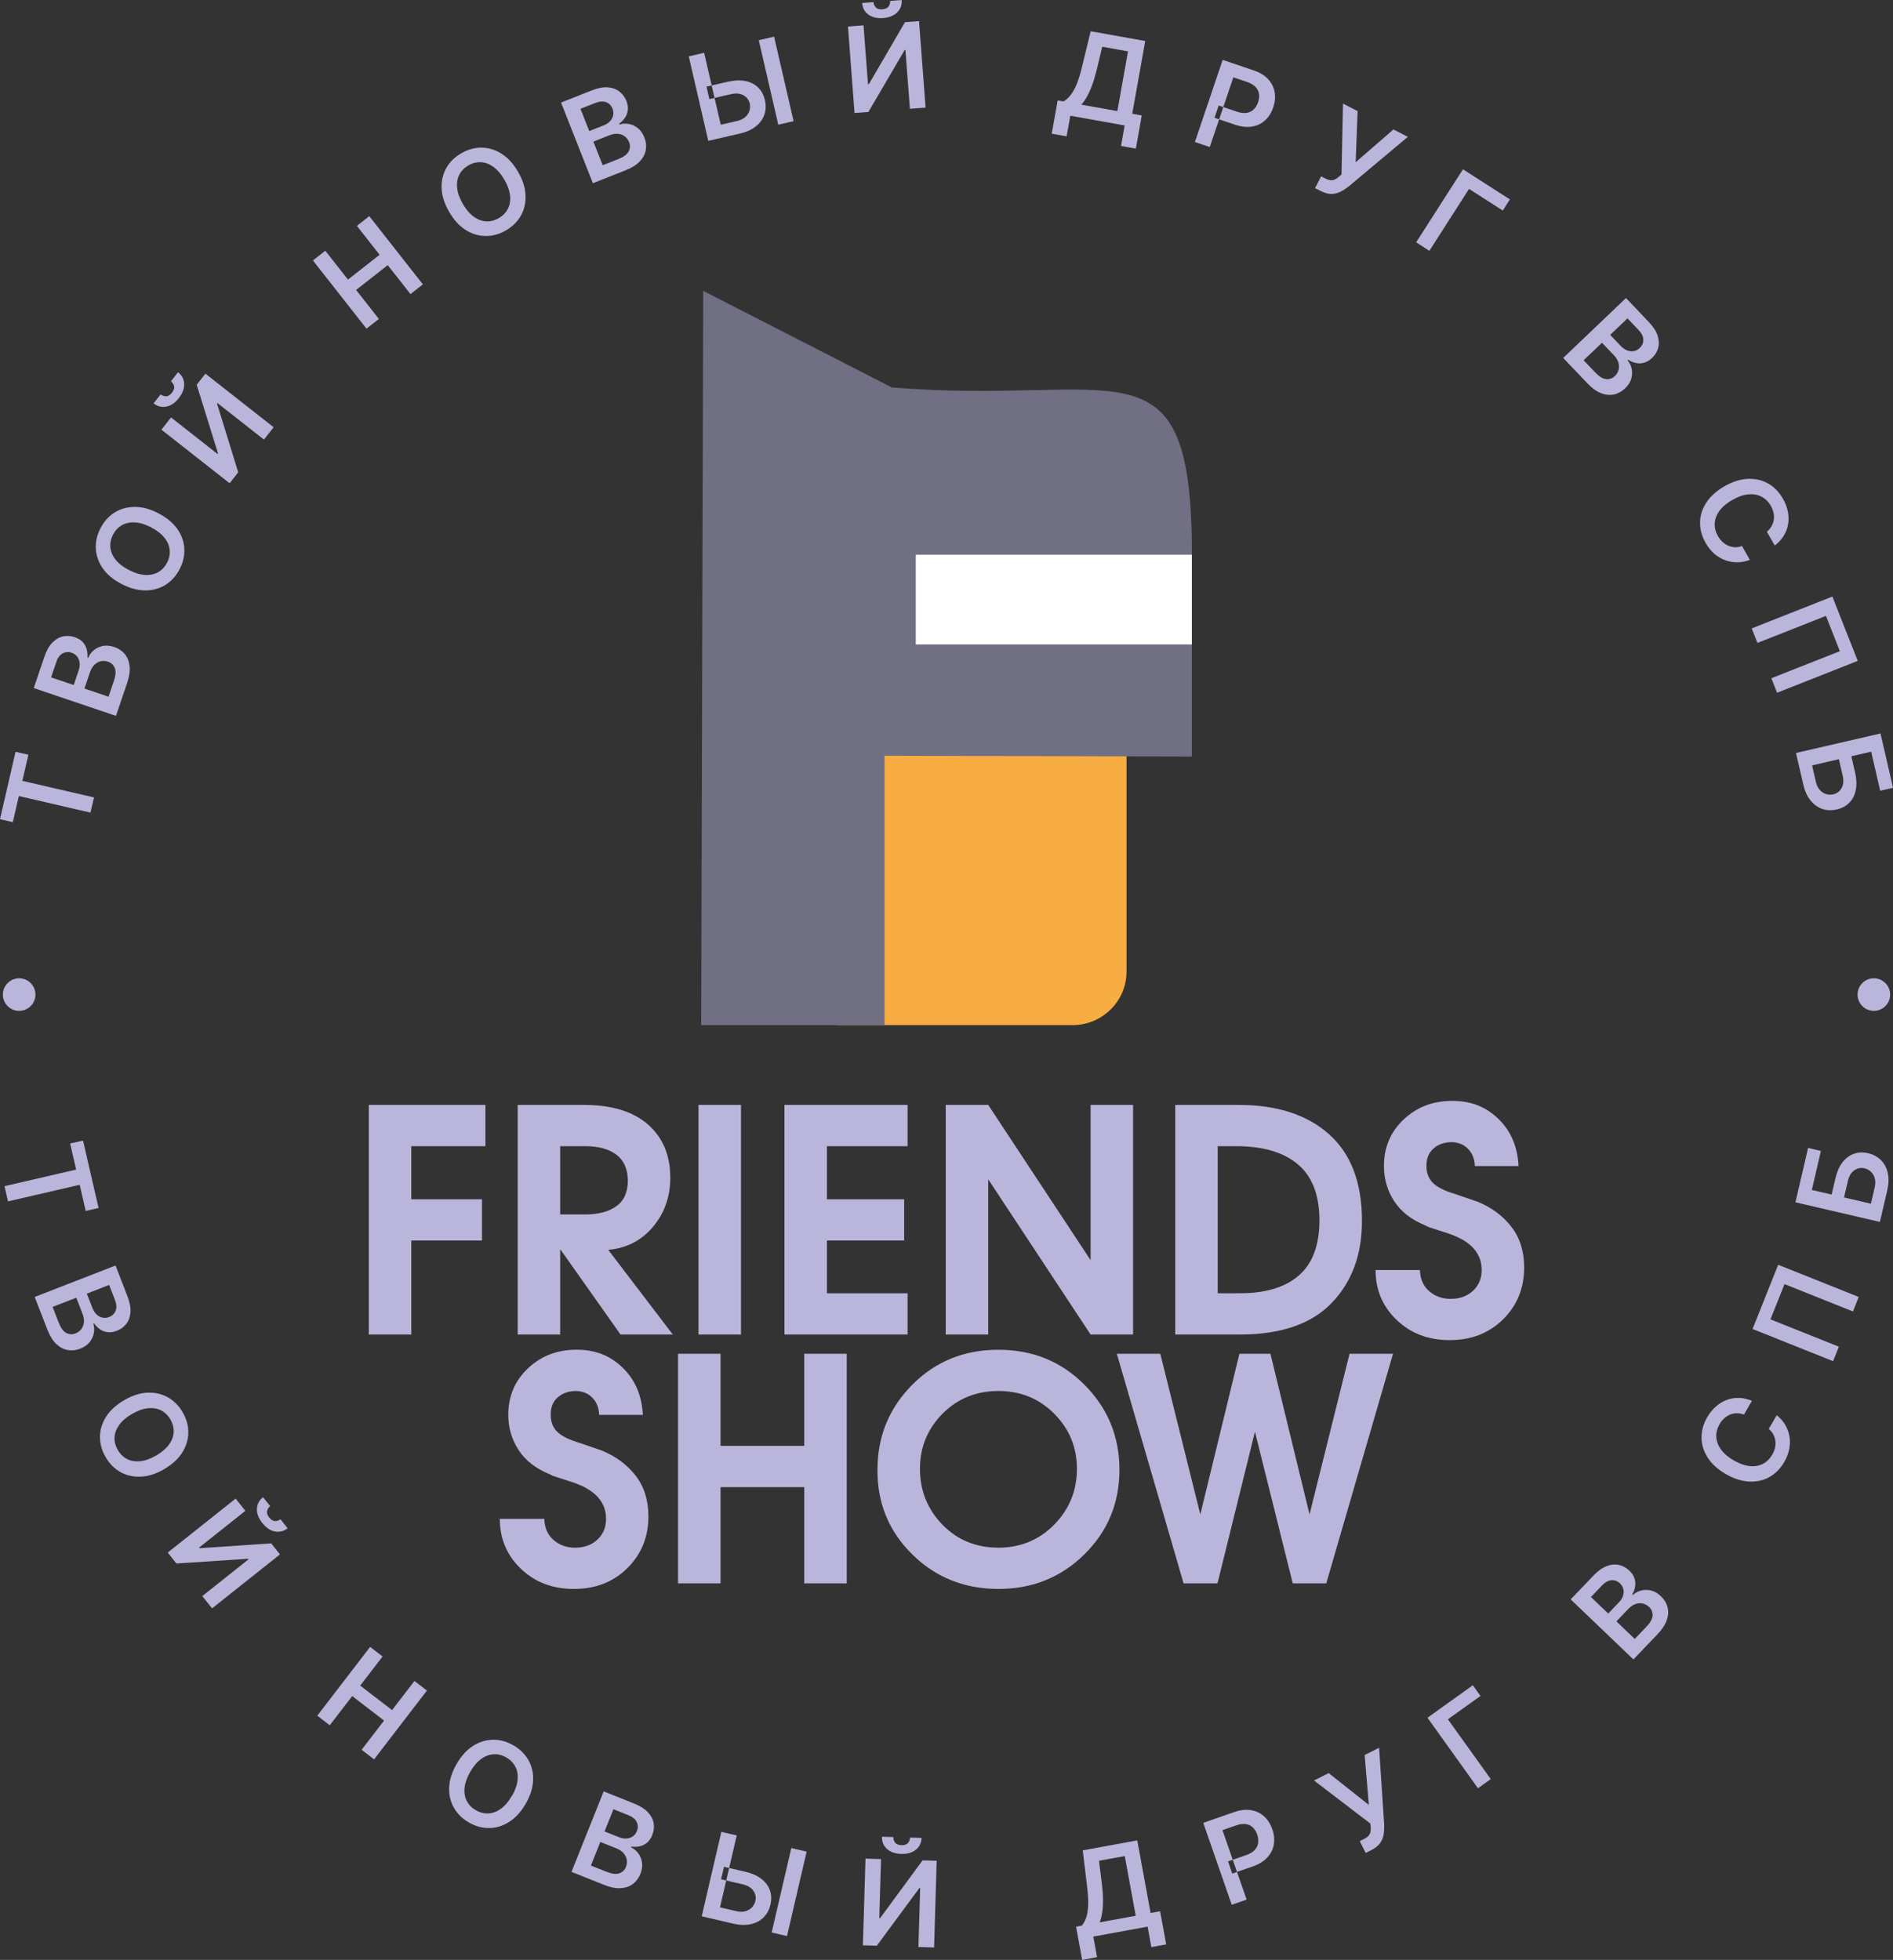 <?xml version="1.0" encoding="UTF-8"?> <svg xmlns="http://www.w3.org/2000/svg" id="_Слой_1" data-name="Слой 1" viewBox="0 0 429.98 445.09"><rect x="0" y="0" width="429.98" height="445.09" fill="#333333" stroke="none"/><defs><style> .cls-1 { fill: #706f84; } .cls-1, .cls-2, .cls-3 { fill-rule: evenodd; } .cls-1, .cls-2, .cls-3, .cls-4 { stroke-width: 0px; } .cls-2 { fill: #bab6db; } .cls-3 { fill: #f8ad43; } .cls-4 { fill: #fff; } </style></defs><g><g><path class="cls-3" d="m191.2,155.9h52.46c6.72,0,12.22,5.46,12.22,12.13v52.64c0,6.67-5.5,12.13-12.22,12.13h-52.46c-6.72,0-12.22-5.46-12.22-12.13v-52.64c0-6.67,5.5-12.13,12.22-12.13Z"></path><path class="cls-1" d="m159.72,66.05l42.84,21.93c51.72,4.28,68.17-12.69,68.17,38v45.83s-69.82-.18-69.82-.18v61.18h-41.64s.46-166.75.46-166.75Z"></path><rect class="cls-4" x="208.01" y="125.98" width="62.71" height="20.37"></rect></g><path class="cls-2" d="m83.77,303.07v-52.14h26.49v9.37h-16.84v12.05h16.06v9.37h-16.06v21.35h-9.65Zm33.82,0v-52.14h15.08c6.29,0,11.13,1.48,14.51,4.44,3.38,2.96,5.07,7,5.07,12.12,0,4.27-1.3,7.97-3.91,11.1-2.61,3.12-6,4.87-10.18,5.25l14.66,19.23h-11.87l-13.59-19.23h-.12v19.23h-9.65Zm9.65-42.77v15.5h5.71c2.96,0,5.31-.62,7.05-1.87,1.74-1.24,2.61-3.21,2.61-5.88-.05-2.63-.93-4.58-2.64-5.85-1.71-1.27-4.05-1.9-7.01-1.9h-5.71Zm31.42,42.77v-52.14h9.65v52.14h-9.65Zm19.52,0v-52.14h27.97v9.37h-18.32v12.05h17.54v9.37h-17.54v11.98h18.32v9.37h-27.97Zm36.64,0v-52.14h9.65l23.25,35.25v-35.25h9.65v52.14h-9.65l-23.25-35.25v35.25h-9.65Zm52.13,0v-52.14h14.44c8.69,0,15.52,2.22,20.5,6.66,4.98,4.44,7.47,11,7.47,19.69,0,7.66-2.3,13.87-6.9,18.64-4.6,4.77-11.55,7.15-20.85,7.15h-14.65Zm9.65-9.37h4.72c5.92.05,10.45-1.27,13.6-3.95,3.15-2.68,4.74-6.83,4.79-12.47,0-5.82-1.63-10.11-4.9-12.86-3.26-2.75-7.93-4.12-13.99-4.12h-4.23v33.4h0Zm35.86-5.28h10.07c.05,2.02.74,3.62,2.08,4.79,1.34,1.17,2.97,1.76,4.9,1.76,2.07,0,3.76-.61,5.07-1.83,1.31-1.22,1.97-2.79,1.97-4.72s-.61-3.51-1.83-4.9c-1.22-1.39-3.15-2.53-5.78-3.42-2.68-.85-4.13-1.32-4.37-1.41-.24-.09-.47-.21-.71-.35-3.24-1.31-5.64-3.17-7.19-5.57-1.55-2.39-2.32-5.05-2.32-7.96,0-4.23,1.49-7.75,4.47-10.57s6.66-4.23,11.03-4.23,7.68,1.36,10.5,4.09c2.82,2.73,4.35,6.29,4.58,10.71h-9.93c-.05-1.6-.56-2.9-1.55-3.91-.99-1.01-2.28-1.52-3.87-1.52-1.64.05-3,.55-4.05,1.52-1.06.96-1.56,2.29-1.52,3.98,0,1.5.48,2.75,1.44,3.73.96.99,2.71,1.85,5.25,2.61,1.5.52,2.56.88,3.17,1.09.61.21,1.2.41,1.76.6,3.19,1.31,5.75,3.22,7.68,5.71,1.93,2.49,2.89,5.57,2.89,9.23,0,4.7-1.6,8.62-4.79,11.77-3.19,3.15-7.23,4.72-12.12,4.72s-8.85-1.53-12.05-4.58c-3.19-3.05-4.79-6.83-4.79-11.34Z"></path><path class="cls-2" d="m113.57,344.93h10.07c.05,2.02.74,3.62,2.08,4.79,1.34,1.17,2.97,1.76,4.9,1.76,2.07,0,3.76-.61,5.07-1.83,1.31-1.22,1.97-2.79,1.97-4.72s-.61-3.51-1.83-4.9c-1.22-1.39-3.15-2.53-5.78-3.42-2.68-.85-4.13-1.32-4.37-1.41-.24-.09-.47-.21-.71-.35-3.24-1.31-5.64-3.17-7.19-5.57-1.55-2.39-2.33-5.05-2.33-7.96,0-4.23,1.49-7.75,4.47-10.57,2.98-2.82,6.66-4.23,11.02-4.23s7.68,1.36,10.5,4.09c2.82,2.73,4.35,6.29,4.58,10.71h-9.93c-.05-1.6-.56-2.9-1.55-3.91-.99-1.01-2.28-1.52-3.88-1.52-1.64.05-2.99.55-4.05,1.52-1.06.96-1.56,2.29-1.52,3.98,0,1.5.48,2.75,1.44,3.73s2.71,1.85,5.25,2.61c1.5.52,2.56.88,3.17,1.09.61.21,1.2.41,1.76.6,3.19,1.32,5.75,3.22,7.68,5.71,1.92,2.49,2.89,5.57,2.89,9.23,0,4.7-1.6,8.62-4.79,11.77-3.19,3.15-7.23,4.72-12.12,4.72s-8.85-1.53-12.05-4.58c-3.19-3.05-4.79-6.83-4.79-11.34h0Zm40.44,14.65v-52.14h9.65v20.92h19.02v-20.92h9.65v52.14h-9.65v-21.84h-19.02v21.84h-9.65Zm72.78-53.05c7.75,0,14.27,2.65,19.55,7.96,5.28,5.31,7.93,11.74,7.93,19.3s-2.65,13.96-7.96,19.2-11.81,7.86-19.52,7.86-14.28-2.62-19.59-7.86c-5.31-5.24-7.94-11.64-7.89-19.2,0-7.56,2.63-14,7.89-19.3s11.79-7.96,19.59-7.96h0Zm-.07,44.95c5.07,0,9.32-1.75,12.75-5.25,3.43-3.5,5.14-7.71,5.14-12.65s-1.71-9.05-5.14-12.51c-3.43-3.45-7.66-5.18-12.68-5.18s-9.31,1.73-12.72,5.18c-3.41,3.45-5.11,7.62-5.11,12.51s1.7,9.2,5.11,12.68c3.4,3.48,7.62,5.21,12.65,5.21h0Zm42.13,8.1h7.69l8.51-34.43,8.59,34.43h7.61l15.16-52.14h-9.87l-9.09,36.49-8.88-36.49h-7.05l-8.88,36.49-9.09-36.49h-9.87l15.16,52.14Z"></path></g><g><path class="cls-2" d="m2.92,186.71l-2.92-.67,3.53-15.31,2.92.67-1.37,5.93,16.27,3.76-.8,3.45-16.27-3.76-1.37,5.93h0Zm23.41-24.14l-18.66-6.31,2.42-7.14c.46-1.35,1.05-2.4,1.77-3.15.73-.75,1.53-1.23,2.41-1.43.88-.2,1.78-.14,2.71.17.76.26,1.36.62,1.8,1.1.44.47.74,1.01.91,1.62.17.6.23,1.23.17,1.89l.18.06c.26-.65.68-1.21,1.25-1.7.57-.49,1.26-.81,2.06-.98.8-.16,1.67-.08,2.62.24.97.33,1.75.86,2.36,1.58.61.73.98,1.64,1.1,2.73.13,1.09-.05,2.35-.53,3.78l-2.56,7.55h0Zm-1.68-4.34l1.23-3.63c.42-1.23.48-2.19.19-2.9-.29-.7-.8-1.18-1.54-1.43-.55-.19-1.1-.22-1.64-.1-.54.12-1.02.39-1.45.81-.43.42-.76.97-1,1.67l-1.26,3.72,5.47,1.85h0Zm-7.9-2.67l1.13-3.34c.2-.58.27-1.14.21-1.68-.06-.54-.24-1.02-.55-1.42-.31-.41-.73-.7-1.28-.89-.72-.24-1.4-.19-2.04.16-.64.35-1.13,1.02-1.46,2.02l-1.16,3.42,5.15,1.74h0Zm19.19-39.01c1.89.97,3.33,2.15,4.31,3.54.99,1.39,1.52,2.88,1.61,4.46.1,1.57-.25,3.13-1.04,4.67-.79,1.54-1.85,2.72-3.19,3.57-1.34.85-2.86,1.28-4.56,1.29-1.7.02-3.5-.46-5.38-1.42-1.89-.97-3.32-2.14-4.31-3.54-.98-1.39-1.52-2.88-1.61-4.46-.09-1.58.25-3.13,1.04-4.67.79-1.53,1.84-2.73,3.18-3.57,1.34-.85,2.86-1.28,4.56-1.3,1.71-.02,3.5.46,5.39,1.42h0Zm-1.64,3.19c-1.33-.68-2.56-1.05-3.68-1.1-1.13-.06-2.11.16-2.96.65-.84.49-1.51,1.21-2,2.16-.49.96-.68,1.92-.59,2.89.1.97.5,1.9,1.2,2.78.7.88,1.72,1.67,3.05,2.35,1.33.68,2.56,1.05,3.69,1.1,1.13.06,2.11-.16,2.95-.65.85-.49,1.51-1.21,2-2.16.49-.95.68-1.91.58-2.88-.1-.97-.49-1.9-1.2-2.78-.7-.88-1.72-1.67-3.05-2.35h0Zm2.36-22.15l2.19-2.79,10.56,8.3.11-.14-4.84-15.58,1.98-2.52,15.49,12.17-2.2,2.8-10.55-8.29-.1.13,4.81,15.59-1.95,2.49-15.49-12.17h0Zm2.18-11c.36.3.6.67.7,1.12.11.45-.06.94-.48,1.47-.43.55-.87.82-1.33.82-.46,0-.87-.14-1.24-.43l-1.6,2.03c.88.7,1.84.94,2.89.74,1.05-.21,2-.85,2.84-1.93.85-1.09,1.26-2.17,1.21-3.23-.05-1.07-.51-1.95-1.39-2.64l-1.61,2.05h0Zm44.41-11.95l-12.17-15.49,2.81-2.21,5.15,6.56,7.18-5.64-5.15-6.56,2.81-2.21,12.17,15.49-2.81,2.21-5.17-6.58-7.18,5.64,5.17,6.58-2.81,2.21h0Zm34.44-35.59c1.06,1.84,1.62,3.61,1.68,5.32.07,1.7-.29,3.24-1.07,4.62-.78,1.37-1.91,2.49-3.41,3.35-1.5.86-3.03,1.28-4.62,1.26-1.58-.02-3.09-.48-4.53-1.4-1.44-.91-2.68-2.29-3.74-4.12-1.06-1.84-1.62-3.61-1.69-5.31-.07-1.7.29-3.24,1.07-4.62.78-1.38,1.92-2.49,3.42-3.35,1.49-.86,3.03-1.28,4.61-1.27,1.58.02,3.09.48,4.53,1.39,1.44.91,2.69,2.29,3.75,4.13h0Zm-3.11,1.79c-.74-1.29-1.58-2.27-2.49-2.93-.92-.66-1.86-1.02-2.84-1.07-.97-.05-1.93.19-2.85.72-.93.54-1.62,1.24-2.06,2.1-.45.87-.62,1.86-.51,2.99.11,1.12.53,2.33,1.28,3.63.74,1.3,1.58,2.27,2.49,2.93.92.66,1.86,1.01,2.83,1.06.98.05,1.93-.19,2.86-.73.93-.53,1.61-1.23,2.06-2.1.45-.87.62-1.86.51-2.98-.11-1.12-.54-2.34-1.28-3.63h0Zm20.09.77l-7.23-18.32,7.02-2.77c1.32-.52,2.51-.75,3.55-.68,1.05.07,1.93.38,2.65.92.72.55,1.26,1.27,1.62,2.17.29.74.4,1.44.32,2.08-.08.64-.29,1.22-.65,1.74-.35.52-.8.97-1.34,1.35l.07.18c.67-.22,1.36-.27,2.11-.14.74.12,1.43.44,2.07.94.64.51,1.14,1.22,1.51,2.15.37.95.48,1.89.32,2.82-.16.94-.62,1.81-1.37,2.6-.75.8-1.83,1.48-3.23,2.03l-7.42,2.93h0Zm2.23-4.08l3.57-1.41c1.2-.48,1.98-1.05,2.33-1.73.35-.67.39-1.37.1-2.1-.21-.54-.54-.98-.98-1.31-.44-.34-.96-.53-1.56-.58-.6-.06-1.23.04-1.92.32l-3.66,1.44,2.12,5.37h0Zm-3.06-7.76l3.28-1.29c.57-.23,1.05-.53,1.42-.92.38-.4.62-.84.73-1.34.12-.5.06-1.01-.15-1.55-.28-.71-.76-1.2-1.44-1.46-.68-.26-1.51-.2-2.48.18l-3.35,1.32,1.99,5.05h0Zm26.64-10.09l4.87-1.12c1.47-.34,2.79-.39,3.95-.16,1.16.23,2.13.72,2.89,1.46.76.74,1.28,1.7,1.55,2.87.27,1.18.23,2.28-.12,3.31-.36,1.03-1,1.91-1.94,2.66-.93.75-2.14,1.3-3.61,1.63l-7.19,1.66-4.43-19.19,3.49-.81,3.77,16.34,3.7-.85c.77-.18,1.4-.48,1.87-.89.47-.42.78-.9.95-1.44.17-.54.19-1.1.06-1.66-.19-.81-.66-1.43-1.42-1.86-.75-.43-1.71-.51-2.87-.24l-4.87,1.12-.65-2.83h0Zm15.35-11.35l-3.48.8,4.43,19.19,3.48-.8-4.43-19.19h0Zm16.78-2.31l3.53-.27,1.02,13.39h.18s8.22-14.1,8.22-14.1l3.19-.24,1.49,19.64-3.56.27-1.02-13.37h-.16s-8.25,14.09-8.25,14.09l-3.15.24-1.49-19.64h0ZM202.2.2l2.6-.2c.09,1.12-.25,2.06-1.01,2.81-.75.75-1.82,1.18-3.2,1.29-1.37.1-2.48-.16-3.35-.79-.86-.63-1.33-1.51-1.41-2.63l2.58-.2c.03.46.21.86.52,1.2.31.34.81.48,1.5.43.67-.05,1.15-.26,1.41-.65.27-.38.38-.8.36-1.27h0Zm36.69,30.16l1.35-7.55,1.3.23c.5-.27.99-.68,1.48-1.25.49-.56.96-1.37,1.43-2.42.46-1.05.9-2.43,1.31-4.16l1.98-8.11,12.39,2.21-2.95,16.52,2.16.39-1.34,7.53-3.37-.6.83-4.66-12.35-2.21-.84,4.68-3.37-.6h0Zm6.73-6.59l8.18,1.46,2.42-13.57-5.86-1.05-1.24,5.2c-.32,1.31-.66,2.46-1.03,3.47-.37,1.01-.76,1.89-1.18,2.63-.42.75-.85,1.37-1.29,1.86h0Zm25.79,8.49l6.31-18.66,7,2.37c1.43.48,2.55,1.16,3.34,2.03.79.86,1.28,1.84,1.47,2.95.19,1.1.08,2.25-.32,3.43-.41,1.2-1.02,2.17-1.84,2.93-.82.76-1.81,1.24-2.97,1.43-1.16.2-2.46.06-3.9-.43l-4.63-1.57.94-2.78,4.18,1.41c.84.28,1.57.37,2.21.26.63-.11,1.17-.38,1.59-.8.43-.42.76-.96.98-1.63.22-.66.29-1.29.2-1.88-.09-.59-.35-1.12-.79-1.58-.44-.46-1.08-.84-1.93-1.13l-3.1-1.05-5.36,15.83-3.38-1.14h0Zm27.3,10.46l1.37-2.67,1,.51c.45.23.85.35,1.21.37.36.02.69-.05.99-.21.31-.15.6-.36.89-.62l.54-.47.34-16.1,3.32,1.7-.44,11.62,8.58-7.45,3.27,1.68-13.36,11.2c-.6.47-1.21.88-1.85,1.22-.63.34-1.33.52-2.08.54-.75.02-1.59-.2-2.53-.68l-1.25-.64h0Zm44.25,2.57l-1.62,2.52-7.66-4.91-9.01,14.06-3-1.93,10.63-16.58,10.67,6.84h0Zm12.12,35.99l14.25-13.59,5.2,5.46c.98,1.03,1.64,2.04,1.97,3.03.33.99.38,1.93.15,2.8-.23.87-.7,1.65-1.41,2.32-.58.55-1.18.91-1.81,1.08-.62.17-1.24.19-1.85.05-.61-.13-1.2-.37-1.75-.73l-.14.13c.45.53.76,1.16.93,1.9.16.73.13,1.49-.09,2.28-.23.79-.7,1.52-1.43,2.21-.74.7-1.57,1.16-2.5,1.36-.93.2-1.91.11-2.93-.29-1.02-.39-2.06-1.14-3.1-2.23l-5.5-5.77h0Zm4.62.53l2.65,2.78c.89.94,1.72,1.44,2.48,1.51.75.07,1.41-.16,1.98-.7.42-.4.7-.87.84-1.4.14-.54.13-1.09-.04-1.66-.17-.58-.51-1.13-1.02-1.66l-2.71-2.84-4.18,3.98h0Zm6.04-5.76l2.44,2.55c.42.44.89.77,1.39.97.51.2,1.01.26,1.51.17.5-.08.96-.32,1.38-.72.55-.53.82-1.15.81-1.88-.01-.73-.38-1.47-1.11-2.23l-2.49-2.61-3.93,3.75h0Zm37.38,47.83l-1.79-3.12c.46-.38.82-.81,1.08-1.28.26-.47.43-.96.5-1.47.07-.52.05-1.04-.07-1.57-.12-.54-.32-1.06-.63-1.59-.53-.93-1.24-1.62-2.12-2.07-.88-.45-1.88-.62-3-.51-1.13.11-2.33.53-3.61,1.27-1.31.75-2.29,1.59-2.95,2.51-.66.92-1.01,1.87-1.05,2.84-.04.98.2,1.92.73,2.85.29.51.64.95,1.03,1.32.4.37.83.66,1.3.86.47.21.98.32,1.51.35.53.02,1.07-.07,1.63-.26l1.78,3.13c-.88.35-1.79.53-2.72.56-.93.02-1.85-.12-2.75-.43-.9-.31-1.74-.8-2.52-1.45-.78-.66-1.47-1.5-2.05-2.52-.86-1.5-1.28-3.04-1.27-4.62.01-1.58.49-3.08,1.41-4.51.92-1.43,2.3-2.68,4.13-3.73,1.84-1.06,3.61-1.62,5.31-1.69,1.7-.07,3.24.28,4.61,1.06,1.38.78,2.48,1.91,3.34,3.4.55.95.92,1.91,1.13,2.88.2.97.23,1.92.09,2.86-.15.94-.47,1.82-.98,2.67-.51.84-1.19,1.6-2.07,2.27h0Zm18.85,26.21l-18.32,7.23-1.3-3.29,15.56-6.14-3.16-8.02-15.56,6.14-1.3-3.3,18.32-7.23,5.76,14.6h0Zm-14.02,20.91l19.19-4.43,2.85,12.34-2.92.67-2.05-8.87-4.5,1.04.85,3.7c.34,1.46.39,2.78.16,3.94-.23,1.17-.72,2.13-1.46,2.89-.74.76-1.7,1.28-2.87,1.55-1.18.27-2.28.23-3.31-.13-1.03-.36-1.91-1-2.66-1.94-.75-.93-1.3-2.14-1.63-3.6l-1.66-7.18h0Zm3.65,2.82l.85,3.7c.18.77.47,1.4.89,1.86.42.47.9.79,1.44.95.54.17,1.1.19,1.66.06.81-.19,1.43-.66,1.86-1.41.43-.76.51-1.71.24-2.87l-.85-3.7-6.1,1.41Z"></path><g><path class="cls-2" d="m4.35,222.17c2.04,0,3.7,1.66,3.7,3.7s-1.66,3.7-3.7,3.7-3.7-1.66-3.7-3.7,1.66-3.7,3.7-3.7Z"></path><path class="cls-2" d="m425.63,222.17c2.04,0,3.7,1.66,3.7,3.7s-1.66,3.7-3.7,3.7-3.7-1.66-3.7-3.7,1.66-3.7,3.7-3.7Z"></path></g><path class="cls-2" d="m15.94,259.69l2.92-.67,3.53,15.31-2.92.67-1.37-5.93-16.28,3.76-.8-3.45,16.28-3.76-1.37-5.93h0Zm-8.06,34.85l18.36-7.14,2.73,7.03c.51,1.32.73,2.51.66,3.55-.07,1.05-.38,1.93-.93,2.64-.55.72-1.27,1.26-2.18,1.61-.74.29-1.44.39-2.08.31-.64-.08-1.21-.3-1.73-.66-.52-.36-.97-.8-1.34-1.34l-.18.07c.22.67.26,1.37.13,2.11-.13.74-.45,1.43-.95,2.07-.51.64-1.23,1.14-2.16,1.5-.95.37-1.89.47-2.83.3-.94-.16-1.8-.63-2.6-1.38-.8-.76-1.47-1.84-2.01-3.24l-2.89-7.43h0Zm4.07,2.25l1.39,3.58c.47,1.21,1.04,1.99,1.71,2.34.67.35,1.37.39,2.1.11.54-.21.98-.54,1.32-.98.34-.44.53-.96.59-1.55.06-.6-.04-1.23-.31-1.92l-1.42-3.66-5.38,2.09h0Zm7.77-3.02l1.28,3.29c.22.57.53,1.05.92,1.43.39.38.84.62,1.33.74.5.12,1.01.07,1.55-.14.71-.28,1.2-.75,1.47-1.43.27-.67.21-1.5-.17-2.49l-1.31-3.36-5.06,1.97h0Zm17.56,39.88c-1.83,1.07-3.61,1.64-5.31,1.7-1.7.08-3.24-.28-4.62-1.05-1.38-.77-2.5-1.9-3.36-3.4-.87-1.49-1.29-3.03-1.28-4.61.01-1.58.47-3.1,1.38-4.54.91-1.44,2.28-2.69,4.11-3.76,1.83-1.07,3.6-1.64,5.31-1.71,1.7-.07,3.24.28,4.62,1.05,1.38.78,2.5,1.91,3.36,3.4.87,1.49,1.3,3.03,1.28,4.6-.01,1.58-.47,3.1-1.37,4.54-.91,1.45-2.28,2.7-4.11,3.77h0Zm-1.8-3.1c1.29-.75,2.26-1.59,2.92-2.5.66-.92,1.01-1.86,1.05-2.84.04-.98-.2-1.92-.74-2.85-.54-.93-1.24-1.61-2.11-2.06-.87-.44-1.87-.61-2.99-.49-1.12.11-2.33.54-3.62,1.29-1.29.75-2.27,1.59-2.92,2.51-.66.92-1.01,1.86-1.05,2.84-.05.98.2,1.93.74,2.85.54.93,1.24,1.61,2.11,2.05.87.45,1.86.61,2.99.49,1.12-.11,2.33-.55,3.63-1.3h0Zm18.05,9.79l2.2,2.77-10.51,8.35.11.14,16.27-1.1,1.99,2.51-15.42,12.25-2.22-2.79,10.5-8.34-.1-.13-16.28,1.07-1.97-2.48,15.42-12.25h0Zm10.2,4.67c-.37.28-.79.43-1.25.42-.46,0-.9-.27-1.33-.8-.43-.54-.59-1.04-.49-1.48.11-.45.34-.82.7-1.11l-1.61-2.02c-.89.69-1.34,1.57-1.39,2.64-.04,1.07.37,2.14,1.22,3.21.86,1.08,1.82,1.73,2.86,1.93,1.05.2,2.01-.04,2.89-.74l-1.62-2.04h0Zm8.34,44.62l12-15.62,2.83,2.18-5.08,6.61,7.24,5.56,5.08-6.61,2.83,2.18-12,15.62-2.83-2.18,5.1-6.63-7.24-5.56-5.1,6.63-2.83-2.18h0Zm47.33,20.01c-1.06,1.84-2.31,3.21-3.76,4.12-1.44.91-2.95,1.38-4.53,1.39-1.58.02-3.12-.41-4.61-1.27-1.5-.86-2.63-1.98-3.41-3.36-.78-1.38-1.14-2.92-1.06-4.62.07-1.7.63-3.47,1.69-5.3,1.06-1.84,2.31-3.21,3.75-4.12,1.44-.91,2.95-1.37,4.53-1.39s3.11.41,4.61,1.27c1.49.86,2.63,1.98,3.41,3.35.78,1.38,1.14,2.92,1.07,4.62-.07,1.71-.63,3.48-1.69,5.31h0Zm-3.11-1.79c.75-1.29,1.17-2.5,1.28-3.63.11-1.12-.05-2.12-.5-2.99-.45-.87-1.13-1.57-2.06-2.11-.93-.54-1.88-.78-2.86-.73-.97.05-1.92.4-2.84,1.06-.92.66-1.75,1.63-2.5,2.93-.75,1.29-1.17,2.51-1.29,3.63-.11,1.12.05,2.12.5,2.98.44.87,1.13,1.57,2.06,2.11.93.53,1.87.78,2.85.73.98-.05,1.92-.4,2.84-1.06.92-.66,1.75-1.64,2.5-2.93h0Zm13.52,17.26l7.31-18.29,7,2.8c1.32.53,2.34,1.18,3.05,1.94.71.77,1.15,1.59,1.3,2.48.15.89.05,1.79-.31,2.69-.3.74-.69,1.32-1.19,1.74-.49.41-1.05.68-1.66.82-.61.13-1.24.16-1.9.06l-.07.18c.64.3,1.18.74,1.63,1.34.45.6.74,1.3.86,2.11.12.81,0,1.67-.38,2.6-.38.95-.95,1.71-1.7,2.27-.76.57-1.69.89-2.78.95-1.1.07-2.34-.18-3.74-.74l-7.41-2.96h0Zm4.42-1.44l3.56,1.42c1.2.48,2.16.59,2.88.34.72-.25,1.22-.73,1.51-1.46.22-.54.28-1.08.18-1.63-.09-.55-.34-1.04-.73-1.49-.39-.45-.93-.81-1.62-1.09l-3.65-1.46-2.14,5.36h0Zm3.09-7.75l3.28,1.31c.57.23,1.13.33,1.67.3.55-.03,1.03-.19,1.45-.47.42-.28.74-.69.95-1.23.28-.71.27-1.39-.05-2.05-.31-.65-.96-1.18-1.93-1.57l-3.35-1.34-2.02,5.05h0Zm27.12,8.03l4.87,1.13c1.47.34,2.67.87,3.61,1.6.94.72,1.59,1.58,1.95,2.58.36,1,.4,2.09.13,3.26-.27,1.18-.79,2.15-1.56,2.92-.77.77-1.74,1.28-2.91,1.54-1.17.26-2.49.22-3.96-.12l-7.18-1.67,4.46-19.18,3.49.81-3.8,16.34,3.7.86c.77.18,1.46.19,2.07.02.6-.17,1.1-.46,1.49-.88.39-.42.65-.91.78-1.47.19-.81.04-1.58-.45-2.29-.49-.72-1.31-1.21-2.47-1.48l-4.87-1.13.66-2.83h0Zm18.78-3.45l-4.46,19.18-3.48-.81,4.46-19.18,3.48.81h0Zm13.36,1.59l3.54.11-.4,13.42h.18s9.66-13.14,9.66-13.14l3.2.1-.59,19.69-3.56-.11.4-13.41h-.16s-9.69,13.12-9.69,13.12l-3.16-.09.59-19.69h0Zm10.14-4.78l2.6.08c-.03,1.12-.47,2.02-1.3,2.69-.83.67-1.94.98-3.32.94-1.37-.04-2.45-.42-3.24-1.14-.79-.72-1.17-1.64-1.12-2.76l2.58.08c-.01.47.12.88.39,1.25.27.37.75.56,1.45.59.68.02,1.17-.14,1.47-.49.3-.35.46-.76.49-1.23h0Zm39.08,27.79l-1.38-7.54,1.3-.24c.37-.43.69-.99.95-1.69.26-.7.42-1.62.49-2.77.06-1.14-.01-2.59-.23-4.36l-.99-8.28,12.38-2.27,3.03,16.5,2.16-.4,1.38,7.52-3.37.62-.85-4.65-12.34,2.26.86,4.67-3.37.62h0Zm4-8.53l8.17-1.5-2.49-13.56-5.85,1.07.66,5.3c.16,1.33.25,2.54.25,3.61,0,1.08-.05,2.03-.19,2.87-.13.85-.32,1.58-.56,2.2h0Zm29.98-4l-6.47-18.6,6.98-2.43c1.43-.5,2.72-.65,3.88-.45,1.16.19,2.14.67,2.97,1.42.83.75,1.44,1.72,1.85,2.91.42,1.19.53,2.34.35,3.44-.18,1.1-.67,2.09-1.47,2.96-.8.87-1.91,1.56-3.35,2.06l-4.62,1.61-.96-2.77,4.17-1.45c.84-.29,1.47-.67,1.9-1.15.43-.48.69-1.01.77-1.61.08-.6,0-1.23-.22-1.89-.23-.66-.56-1.2-.99-1.61-.43-.41-.96-.67-1.6-.76-.64-.09-1.37,0-2.21.3l-3.09,1.07,5.49,15.78-3.37,1.17h0Zm30.43-11.77l-1.35-2.68,1.01-.51c.45-.23.79-.48,1.02-.76.22-.28.37-.59.42-.92.06-.34.06-.7.02-1.09l-.06-.71-12.8-9.78,3.33-1.68,9.12,7.22-.95-11.32,3.28-1.65,1.15,17.4c.03.76,0,1.49-.11,2.21-.1.71-.36,1.38-.79,2-.42.62-1.11,1.17-2.04,1.64l-1.25.63h0Zm24.33-38.08l1.74,2.43-7.4,5.3,9.73,13.58-2.9,2.08-11.47-16.01,10.3-7.38h0Zm36.46-5.88l-14.23-13.62,5.22-5.45c.98-1.03,1.97-1.73,2.94-2.1.98-.38,1.91-.47,2.79-.27.88.19,1.68.62,2.38,1.3.58.55.97,1.14,1.16,1.76.2.61.24,1.23.14,1.85-.1.62-.32,1.21-.65,1.78l.14.13c.51-.48,1.13-.81,1.85-1.01.73-.2,1.49-.2,2.28-.01.8.19,1.55.63,2.27,1.33.74.71,1.23,1.52,1.47,2.43.25.92.19,1.9-.16,2.94-.35,1.04-1.04,2.11-2.08,3.2l-5.51,5.76h0Zm.32-4.64l2.65-2.77c.9-.94,1.36-1.79,1.4-2.54.04-.76-.22-1.41-.79-1.95-.42-.4-.9-.66-1.44-.78-.54-.12-1.09-.08-1.66.12-.57.19-1.1.56-1.61,1.09l-2.72,2.84,4.17,3.99h0Zm-6.02-5.77l2.44-2.55c.42-.44.73-.92.9-1.43.18-.52.21-1.02.1-1.52-.1-.5-.37-.94-.78-1.34-.55-.53-1.19-.77-1.92-.72-.72.04-1.45.45-2.18,1.21l-2.49,2.6,3.93,3.76h0Zm32.63-48.3l-1.8,3.12c-.56-.21-1.11-.3-1.65-.3-.53.01-1.04.11-1.53.31-.48.19-.92.48-1.32.85-.41.37-.76.81-1.06,1.34-.53.93-.78,1.88-.73,2.87.05.98.41,1.93,1.06,2.85.66.92,1.63,1.75,2.91,2.49,1.31.75,2.52,1.18,3.65,1.29,1.13.11,2.12-.07,2.98-.52.87-.45,1.56-1.14,2.1-2.06.3-.51.5-1.03.63-1.55.12-.53.16-1.05.09-1.56-.06-.51-.21-1-.46-1.48-.24-.47-.59-.89-1.04-1.28l1.81-3.11c.75.59,1.36,1.28,1.85,2.07.49.8.82,1.66,1.01,2.6.18.93.18,1.9,0,2.91-.18,1.01-.56,2.02-1.15,3.04-.86,1.5-1.99,2.64-3.36,3.41-1.37.78-2.91,1.12-4.61,1.04-1.7-.08-3.47-.65-5.3-1.7-1.84-1.06-3.21-2.31-4.13-3.75-.91-1.43-1.38-2.94-1.39-4.52-.01-1.58.41-3.11,1.27-4.6.55-.95,1.19-1.76,1.93-2.42.74-.66,1.55-1.17,2.43-1.51.88-.34,1.81-.51,2.8-.49.98.01,1.98.23,3.01.65h0Zm5.97-30.9l18.29,7.31-1.31,3.29-15.54-6.21-3.2,8,15.54,6.21-1.31,3.29-18.29-7.31,5.82-14.58h0Zm23.1-9.73l-19.18-4.46,2.87-12.34,2.91.68-2.06,8.86,4.5,1.05.86-3.7c.34-1.46.87-2.67,1.59-3.61.72-.94,1.58-1.59,2.58-1.95,1-.36,2.09-.4,3.26-.13,1.18.27,2.15.8,2.92,1.57.77.77,1.28,1.74,1.54,2.91.26,1.17.22,2.49-.12,3.95l-1.67,7.18h0Zm-2.04-4.14l.86-3.7c.18-.77.19-1.46.02-2.07-.17-.6-.46-1.1-.88-1.49-.42-.39-.91-.65-1.47-.78-.81-.19-1.58-.04-2.29.45-.72.49-1.21,1.31-1.48,2.47l-.86,3.7,6.1,1.42Z"></path></g></svg> 